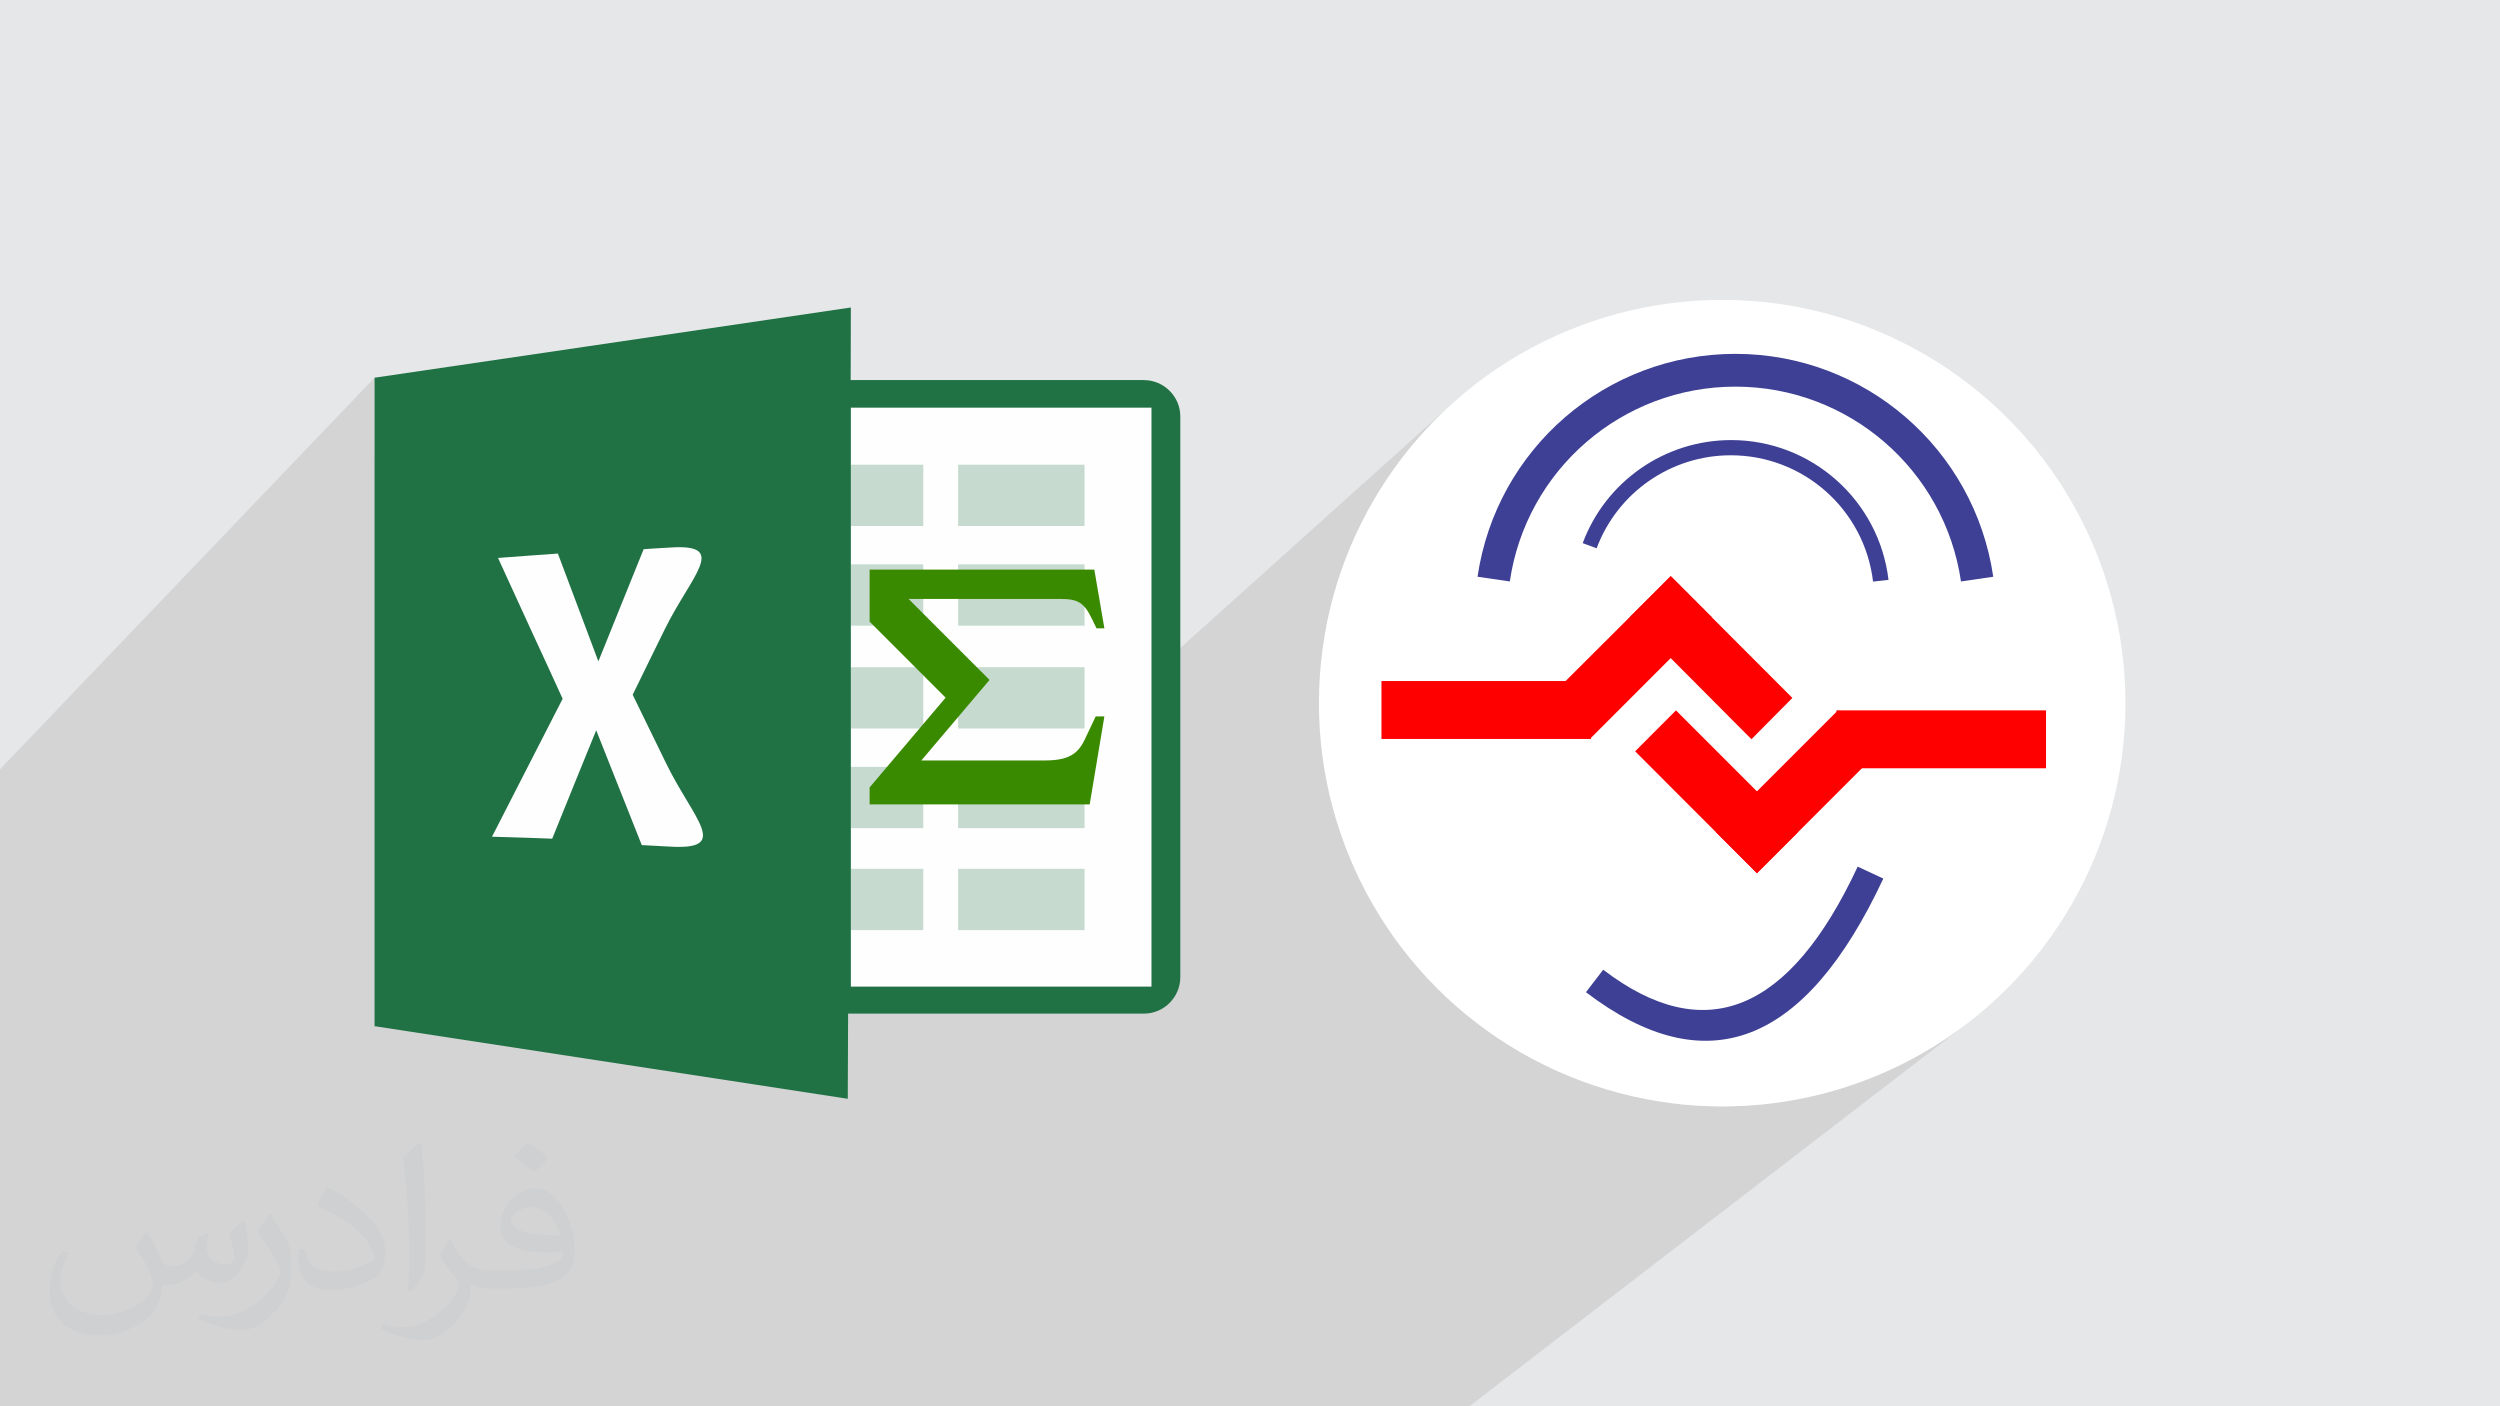 <?xml version="1.0" encoding="UTF-8"?>
<!DOCTYPE svg PUBLIC "-//W3C//DTD SVG 1.1//EN" "http://www.w3.org/Graphics/SVG/1.1/DTD/svg11.dtd">
<!-- Creator: CorelDRAW 2017 -->
<svg xmlns="http://www.w3.org/2000/svg" xml:space="preserve" width="3.703in" height="2.083in" version="1.1" style="shape-rendering:geometricPrecision; text-rendering:geometricPrecision; image-rendering:optimizeQuality; fill-rule:evenodd; clip-rule:evenodd"
viewBox="0 0 3703.33 2083.33"
 xmlns:xlink="http://www.w3.org/1999/xlink">
 <defs>
  <style type="text/css">
   <![CDATA[
    .fil4 {fill:#207245}
    .fil6 {fill:#3A8A00}
    .fil9 {fill:#3E4095}
    .fil0 {fill:#E6E7E8}
    .fil3 {fill:#FEFEFE}
    .fil8 {fill:red}
    .fil7 {fill:white}
    .fil1 {fill:#373435;fill-opacity:0.031}
    .fil2 {fill:#373435;fill-opacity:0.102}
    .fil5 {fill:#207245;fill-opacity:0.251}
   ]]>
  </style>
 </defs>
 <g id="Layer_x0020_1">
  <polygon class="fil0" points="-0.17,0 3703.53,0 3703.53,2083.33 -0.17,2083.33 "/>
  <path class="fil1" d="M218.52 1824.59c6.97,10.72 11.55,21.02 16.13,32.35 3.22,6.66 4.99,19.04 20.6,19.04 4.58,0 11.13,-1.46 16.96,-4.68 6.56,-3.43 11.55,-8.53 14.04,-16.54l6.35 -20.91 15.09 -7.49 1.04 1.04c-1.98,7.91 -2.5,15.4 -2.5,21.43 0,17.58 15.09,24.24 27.26,24.24 7.07,0 13.31,-3.43 13.31,-9.88 0,-8.43 -3.54,-22.47 -8.11,-35.17 7.07,-7.07 14.15,-14.15 22.26,-19.87l1.25 0.63c3.54,14.98 5.52,29.76 5.52,39.64 0,9.57 -4.26,20.29 -7.8,27.36 -7.28,13.73 -20.19,24.66 -35.79,24.66 -11.86,0 -24.97,-5.93 -34.02,-16.96l-0.52 0c-8.63,10.51 -21.74,20.19 -42.86,20.19l-6.56 0c-1.04,13.94 -4.06,23.82 -8.53,32.56 -12.69,24.66 -49.94,42.03 -85,42.03 -48.9,0 -73.35,-28.3 -73.35,-65.75 0,-23.2 7.49,-44.84 19.14,-60.03l9.57 3.85c-7.28,13.94 -12.07,27.15 -12.07,40.06 0,35.17 28.51,51.91 61.48,51.91 30.48,0 68.35,-19.56 75.11,-42.03 -2.5,-24.66 -11.86,-36.2 -26.01,-58.78 4.37,-7.49 9.88,-14.98 16.65,-22.89l1.35 0 0 0 0 -0.01zm563.25 -132.44c10.3,6.45 20.39,14.15 30.17,22.99 -5.52,7.7 -12.28,14.77 -20.91,20.91 -9.78,-7.91 -19.66,-14.77 -29.76,-22.06 6.87,-7.7 13.63,-15.19 20.5,-21.85zm5.31 96.24c-16.65,0 -30.28,10.93 -30.28,19.04 0,17.37 33.29,22.78 73.04,22.57 -4.99,-20.39 -22.37,-41.61 -42.76,-41.61zm-37.35 93.01c21.64,0 40.57,-0.63 54.93,-4.26 16.13,-4.06 29.76,-12.28 29.76,-17.79 0,-1.56 0,-3.22 -0.52,-4.79 -9.05,0.94 -19.35,0.94 -28.51,0.94 -29.24,0 -51.6,-6.66 -60.44,-23.2 -2.29,-4.47 -3.74,-9.68 -3.74,-15.4 0,-15.92 6.76,-31.52 18.83,-42.24 10.09,-8.74 21.22,-14.36 32.56,-14.36 20.39,0 36.83,16.54 48.17,42.45 6.24,14.15 10.51,30.38 10.51,50.98 0,13.73 -3.74,25.28 -12.28,33.92 -15.92,15.4 -45.15,21.22 -89.99,21.22l-20.5 0 0 0 -5.31 0c-11.03,0 -19.14,-1.98 -25.39,-6.87l-1.04 0c0.21,2.5 0.52,5.1 0.52,7.49 0,10.09 -3.33,22.89 -10.09,33.19 -19.98,29.76 -41.61,42.65 -60.24,42.65 -18.93,0 -42.13,-7.28 -63.05,-16.75l3.74 -7.28c6.87,2.81 16.13,4.68 29.03,4.68 33.81,0 78.13,-32.56 83.65,-64.19 -1.25,-2.6 -3.43,-6.04 -6.76,-9.68 -9.78,-11.76 -16.13,-21.64 -21.95,-31.94 5.1,-9.88 9.57,-17.79 13.94,-24.87l1.67 -0.21c14.46,29.34 27.57,46.3 56.8,46.3l4.47 0 0 0 21.22 0 0 0 0 0zm-146.28 31.11c2.5,-13.52 2.7,-28.71 2.7,-42.86l0 -21.02c0,-39.22 -4.99,-96.23 -9.05,-133.27 7.07,-7.8 16.96,-16.75 24.76,-22.78l2.19 0.63c5.31,46.71 6.66,101.02 6.66,150.85 0,13.11 -0.52,26.01 -1.77,35.37 -0.83,11.86 -7.59,20.81 -22.26,34.54l-3.22 -1.46 0 0 0 -0zm-150.54 -62c0.73,18.41 9.78,32.98 41.3,32.98 19.66,0 36.31,-5.1 54.72,-13.84 3.22,-1.56 4.99,-3.43 4.99,-5.2 0,-11.55 -8.74,-26.74 -23.72,-40.68 -14.36,-13.11 -33.5,-24.66 -51.39,-32.35 -6.04,-2.6 -8.01,-5.41 -8.01,-7.91 0,-5.41 7.07,-16.54 12.8,-24.45l2.08 -0.21c20.39,10.72 43.28,26.53 60.24,44.32 15.4,16.33 24.97,32.77 24.97,50.77 0,13.31 -4.06,26.01 -10.61,37.56 -22.47,11.34 -46.4,19.87 -70.12,19.87 -28.71,0 -48.38,-13.42 -48.38,-45.15 0,-3.43 0,-8.84 1.25,-15.71l9.88 0 0 0 0 -0zm-52.02 -52.23l17.89 28.92c6.56,10.72 12.59,22.26 12.59,40.68l0 23.62c0,19.04 -12.17,39.43 -31.83,59.51 -15.3,13.73 -28.92,19.56 -41.51,19.56 -18.73,0 -40.16,-5.83 -64.81,-16.54l2.7 -7.28c7.91,2.19 16.96,3.85 28.09,3.85 35.48,-0.21 71.78,-26.11 88.43,-57.84 1.98,-3.64 2.81,-7.07 2.81,-9.47 0,-3.64 -2.08,-7.7 -3.54,-11.34 -9.05,-17.17 -19.14,-32.77 -30.28,-47.13 5.83,-9.15 11.55,-18 17.89,-26.74l1.56 0.21 0 0 0 0z"/>
  <polygon class="fil2" points="3030.93,1138.16 2766.99,1347.22 2756.5,1366.19 2745,1385.5 2733.33,1403.68 2721.48,1420.74 2709.44,1436.68 2697.22,1451.49 2684.82,1465.18 2672.24,1477.75 2659.47,1489.19 2646.53,1499.51 2475.57,1634.13 2490.11,1635.98 2520.45,1638.28 2551.19,1639.06 2581.93,1638.28 2612.27,1635.98 2642.17,1632.18 2671.59,1626.92 2700.49,1620.25 2728.84,1612.2 2756.6,1602.81 2783.72,1592.11 2810.19,1580.15 2835.95,1566.96 2860.96,1552.57 2885.2,1537.04 2908.62,1520.38 2176.63,2083.33 1905.09,2083.33 1837.92,2083.33 1837.7,2083.33 1805.69,2083.33 1750.39,2083.33 1740.58,2083.33 1624.49,2083.33 1624.37,2083.33 1611.16,2083.33 1585.61,2083.33 1577.62,2083.33 1577.28,2083.33 1464.12,2083.33 1462.22,2083.33 1453.94,2083.33 1395.68,2083.33 1383.57,2083.33 1322.39,2083.33 1248.94,2083.33 1181.2,2083.33 1179.81,2083.33 1149.46,2083.33 1090.11,2083.33 1060.36,2083.33 1060.35,2083.33 1032.93,2083.33 1032.16,2083.33 1013.75,2083.33 1005.6,2083.33 980.34,2083.33 906.3,2083.33 894.43,2083.33 868.39,2083.33 868.07,2083.33 859.93,2083.33 831.21,2083.33 830.56,2083.33 812.96,2083.33 797.83,2083.33 785.56,2083.33 736.68,2083.33 724.19,2083.33 702.22,2083.33 661.09,2083.33 639.76,2083.33 610.6,2083.33 602.12,2083.33 576.41,2083.33 563.9,2083.33 547.06,2083.33 530.27,2083.33 513.33,2083.33 498.45,2083.33 498.11,2083.33 489.94,2083.33 486.91,2083.33 485.54,2083.33 476.94,2083.33 421.75,2083.33 399.96,2083.33 384.32,2083.33 377.74,2083.33 369.83,2083.33 339.89,2083.33 323.81,2083.33 319.1,2083.33 308.8,2083.33 292.87,2083.33 275.17,2083.33 272.74,2083.33 252.58,2083.33 234.02,2083.33 233.11,2083.33 198.76,2083.33 178.68,2083.33 140.41,2083.33 128.35,2083.33 118.66,2083.33 113.93,2083.33 104.53,2083.33 91.51,2083.33 88.23,2083.33 71.78,2083.33 65.52,2083.33 33.31,2083.33 -0.17,2083.33 -0.17,2074.27 -0.17,2064.85 -0.17,2047.2 -0.17,2037.79 -0.17,2034.74 -0.17,2029.3 -0.17,2021.58 -0.17,1987.27 -0.17,1984.61 -0.17,1940 -0.17,1931.49 -0.17,1904.47 -0.17,1885.5 -0.17,1844.61 -0.17,1840.92 -0.17,1829.88 -0.17,1800 -0.17,1749.14 -0.17,1720.51 -0.17,1594.87 -0.17,1564.8 -0.17,1253.43 -0.17,1139.67 554.74,559.55 554.74,559.55 554.74,574.65 554.74,589.74 554.74,604.83 554.74,619.93 554.74,635.01 554.74,650.09 554.74,665.17 554.74,679.97 642.28,589.5 1717.87,589.5 1717.87,987.32 2149.52,599.46 2128.77,619.24 2108.99,639.99 2090.22,661.67 2072.48,684.24 2055.83,707.66 2040.29,731.9 2025.9,756.91 2012.71,782.67 2000.74,809.13 1990.05,836.26 1980.66,864.02 1972.61,892.37 1965.94,921.27 1964.15,931.3 2318.3,618.2 2331.3,607.44 2344.76,597.26 2358.67,587.67 2372.99,578.69 2387.72,570.32 2402.83,562.6 2418.3,555.53 2434.12,549.13 2450.26,543.43 2466.71,538.43 2483.45,534.15 2500.45,530.62 2517.7,527.84 2535.18,525.83 2552.87,524.62 2570.74,524.21 2588.62,524.62 2606.31,525.83 2623.79,527.84 2641.04,530.62 2658.04,534.15 2674.78,538.43 2691.22,543.43 2707.37,549.13 2723.19,555.53 2738.66,562.6 2753.77,570.32 2768.5,578.69 2782.82,587.67 2796.72,597.26 2810.19,607.44 2823.19,618.2 2835.71,629.5 2847.73,641.35 2859.23,653.72 2870.2,666.59 2880.6,679.96 2890.43,693.8 2899.67,708.08 2908.29,722.81 2916.27,737.96 2923.6,753.52 2930.25,769.46 2936.21,785.77 2941.46,802.44 2945.98,819.45 2949.74,836.78 2952.74,854.41 2585.69,1155.36 2589.81,1159.48 2720.53,1052.37 3030.93,1052.37 "/>
  <g id="_2474102593376">
   <g>
    <rect class="fil3" x="642.27" y="589.51" width="1075.59" height="884.82"/>
    <path class="fil4" d="M554.74 559.55c99.44,-14.59 205.11,-30.3 317.85,-46.79 120.24,-17.78 249.39,-36.69 387.76,-57.23l-0.26 107.56 434.3 0c29.7,0 54.04,24.26 54.04,53.78l0 830.69c0,29.78 -24.34,54.04 -53.78,54.04l-438.35 0 -0.52 126.2c-137.6,-21.06 -265.7,-40.74 -385.09,-59.13 -111.88,-17 -217.28,-33.24 -315.95,-48.43 0,-159.18 0,-318.88 0,-478.83 0,-160.31 0,-320.78 0,-481.86l0 0 0 0zm182.93 267c19.25,-1.38 36.26,-2.68 51.36,-3.8 13.81,-0.78 26.24,-1.9 37.29,-2.68 11.65,30.82 22.44,59.74 32.72,87.02l27.28 72.69 29.78 -73.81c11.57,-28.92 24,-59.39 37.29,-92.37 11.57,-0.87 24.6,-1.64 38.93,-2.42 88.05,-6.13 31.94,40.83 -7.33,120.51 -17.27,34.87 -32.98,67.24 -47.83,97.55 15.11,30.82 31.33,64.31 48.86,100.22 40.92,84.69 98.24,130.61 4.92,124.65 -14.85,-0.86 -28.14,-1.38 -40.31,-2.16 -12.95,-32.72 -25.12,-63.53 -36.69,-92.45 -10.88,-27.28 -21.15,-53.26 -30.82,-77.61 -9.24,22.19 -18.65,46.27 -29.18,71.65 -11.13,27.54 -23.05,57.06 -36,88.91 -11.31,-0.52 -23.74,-0.78 -37.55,-1.38 -15.37,-0.52 -32.46,-1.04 -51.62,-1.56 21.93,-42.73 41.61,-81.4 59.48,-116.19 16.49,-31.94 31.33,-61.38 45.15,-88.14 -13.29,-28.92 -27.28,-60 -42.73,-92.97 -16.23,-35.65 -34.01,-74.07 -53,-115.68l0 0 0 0zm522.69 635.08l445.34 0 0 -857.71 -445.34 0c0,357.64 0,496.96 0,857.71z"/>
    <path class="fil5" d="M1260.35 1377.9l0 -90.81 107.3 0 0 90.81 -107.3 0zm0 -151.07l0 -90.81 107.3 0 0 90.81 -107.3 0zm0 -147.61l0 -90.81 107.3 0 0 90.81 -107.3 0zm0 -152.36l0 -90.81 107.3 0 0 90.81 -107.3 0zm0 -147.61l0 -90.81 0 0 107.3 0 0 90.81 -107.3 0zm158.92 -90.81l187.23 0 0 90.81 -187.23 0 0 -90.81zm0 598.66l187.23 0 0 90.81 -187.23 0 0 -90.81zm0 -151.07l187.23 0 0 90.81 -187.23 0 0 -90.81zm0 -147.61l187.23 0 0 90.81 -187.23 0 0 -90.81zm0 -152.36l187.23 0 0 90.81 -187.23 0 0 -90.81z"/>
    <path class="fil6" d="M1607.89 1093.38l15.2 -32.11 12.86 0 -21.75 130.35 -326.04 0 0 -25.12 112.57 -132.94 -112.57 -112.65 0 -77.09 332.87 0 14.93 87.02 -11.65 0 -6.39 -13.21c-12,-24.95 -20.97,-30.3 -47.13,-30.3l-224.87 0 119.91 119.91 -101 119.3 184.21 0c39.37,0 49.81,-14.16 58.96,-33.15l0 0 -0.09 0 -0.01 -0z"/>
   </g>
   <g>
    <circle class="fil7" cx="2551.19" cy="1041.67" r="597.39"/>
    <rect class="fil8" x="2046.43" y="1008.92" width="310.4" height="85.79"/>
    <polygon class="fil8" points="2294.08,1033.95 2475,853.54 2535.63,914.17 2354.84,1095.08 2294.08,1034.45 2294.08,1033.95 2294.08,1033.95 "/>
    <polygon class="fil8" points="2655.16,1033.95 2475,853.54 2414.36,914.17 2594.52,1095.08 "/>
    <rect class="fil8" x="2720.53" y="1052.37" width="310.4" height="85.79"/>
    <polygon class="fil8" points="2783.28,1113.01 2602.74,1293.55 2542.11,1232.92 2722.65,1052.38 "/>
    <polygon class="fil8" points="2422.2,1113.01 2602.61,1293.55 2663.25,1232.92 2482.71,1052.38 2422.2,1113.01 2422.2,1113.01 "/>
    <path class="fil9" d="M2188.75 854.41c27.76,-189.63 190.37,-330.2 382,-330.2 191.62,0 354.23,140.57 382,330.2l-47.81 6.98c-24.28,-165.72 -166.59,-288.61 -334.19,-288.61 -167.59,0 -309.91,122.89 -334.19,288.61l-47.81 -6.98 0 0z"/>
    <path class="fil9" d="M2344.63 804.35c34.24,-91.64 122.02,-152.4 219.88,-152.4 118.78,0 219.02,89.02 233.08,207.06l-22.91 2.61c-12.7,-106.83 -103.22,-187.14 -210.79,-187.14 -88.41,0 -167.72,54.91 -198.72,137.83l-21.04 -7.85 0.5 -0.12z"/>
    <path class="fil9" d="M2375.14 1436.74c150.16,114.55 275.79,63.63 376.77,-152.89l37.98 17.68c-115.8,247.9 -262.59,304.06 -440.52,168.34l25.4 -33.12 0.37 0z"/>
   </g>
  </g>
 </g>
</svg>

